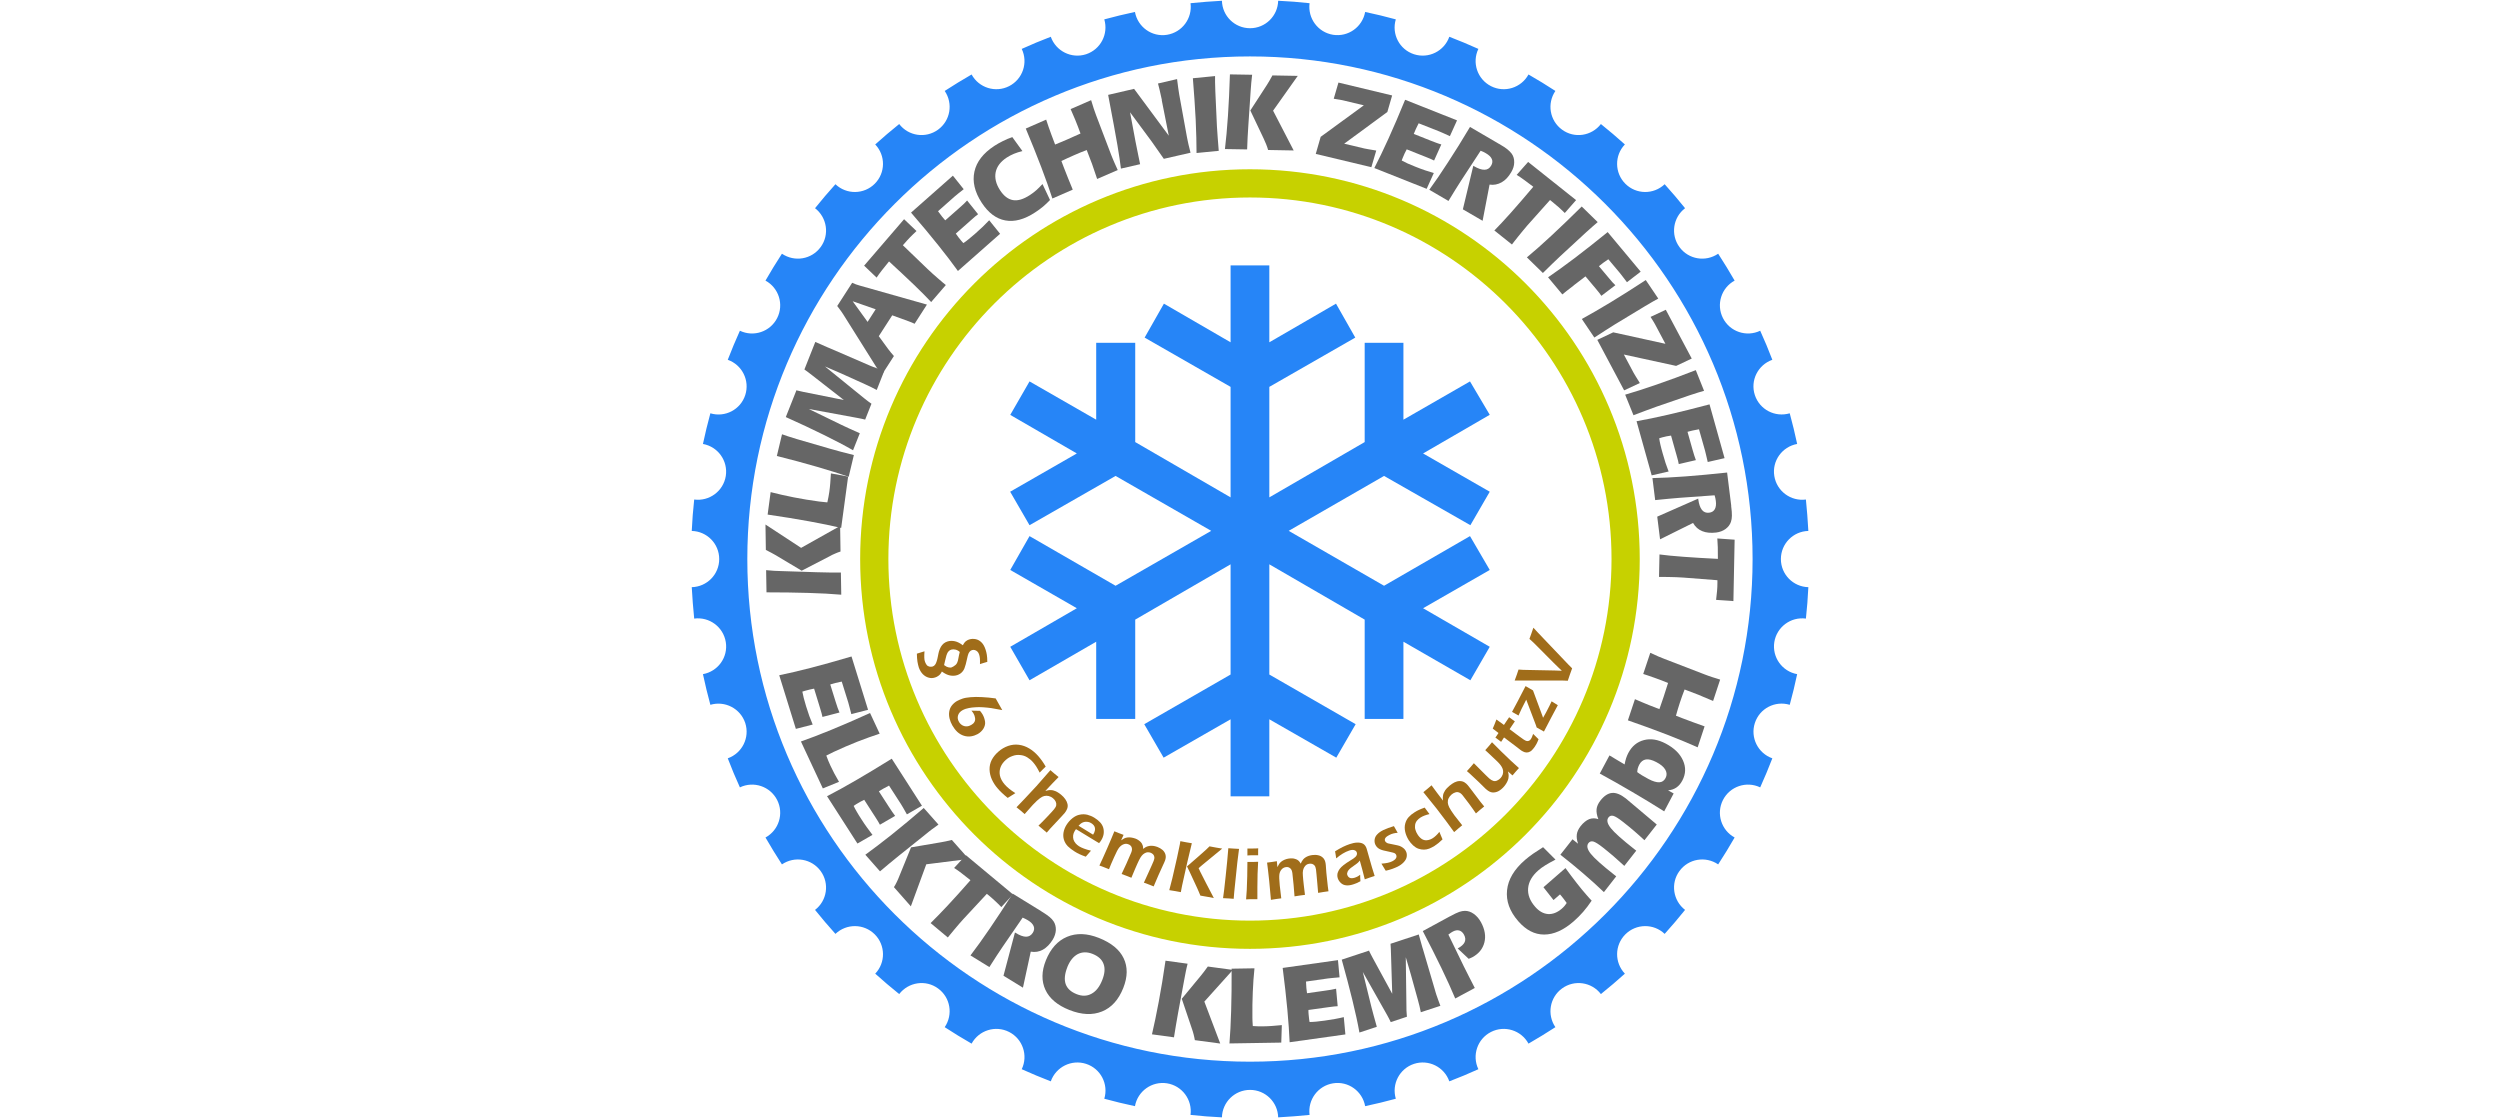 <?xml version="1.0" encoding="UTF-8"?>
<svg id="Ebene_1" xmlns="http://www.w3.org/2000/svg" version="1.1" viewBox="0 0 265.85 118.9">
  <!-- Generator: Adobe Illustrator 29.8.2, SVG Export Plug-In . SVG Version: 2.1.1 Build 3)  -->
  <defs>
    <style>
      .st0 {
        fill: #c7d100;
      }

      .st1 {
        fill: #a06d1a;
      }

      .st2 {
        fill: #666;
      }

      .st3 {
        fill: #2685f7;
      }
    </style>
  </defs>
  <path class="st0" d="M132.92,21c21.2,0,38.45,17.25,38.45,38.45s-17.25,38.45-38.45,38.45-38.45-17.25-38.45-38.45,17.25-38.45,38.45-38.45M132.92,18c-22.89,0-41.45,18.56-41.45,41.45s18.56,41.45,41.45,41.45,41.45-18.56,41.45-41.45-18.56-41.45-41.45-41.45h0Z"/>
  <polygon class="st3" points="156.32 57.01 147.18 62.29 137.04 56.45 147.18 50.61 156.36 55.85 158.42 52.29 151.33 48.22 158.42 44.11 156.32 40.56 149.24 44.63 149.24 36.45 145.12 36.45 145.12 47.01 134.98 52.89 134.98 41.14 144.12 35.9 142.07 32.29 134.98 36.4 134.98 28.22 130.86 28.22 130.86 36.4 123.77 32.29 121.72 35.9 130.86 41.14 130.86 52.89 120.72 47.01 120.72 36.45 116.57 36.45 116.57 44.63 109.48 40.56 107.43 44.12 114.51 48.22 107.42 52.29 109.48 55.85 118.63 50.61 128.8 56.45 118.63 62.29 109.48 57.01 107.43 60.61 114.51 64.68 107.43 68.78 109.48 72.34 116.57 68.24 116.57 76.45 120.72 76.45 120.72 65.89 130.86 60.01 130.86 71.73 121.68 77.01 123.74 80.57 130.86 76.49 130.86 84.68 134.98 84.68 134.98 76.49 142.1 80.57 144.16 77.01 134.98 71.73 134.98 60.01 145.12 65.89 145.12 76.45 149.24 76.45 149.24 68.24 156.36 72.34 158.42 68.78 151.33 64.68 158.42 60.61 156.32 57.01"/>
  <g>
    <path class="st2" d="M81.39,55.77l3.8,2.49,4.15-2.33.04,2.72c-.19.06-.38.13-.58.22-.2.08-.4.18-.61.3l-2.94,1.52-2.76-1.65c-.13-.08-.29-.17-.47-.26-.18-.09-.37-.19-.58-.3l-.04-2.7ZM81.47,60.63c.29.03.58.05.85.07s.54.03.79.03l3.73.12c.47.01.92.02,1.34.03.42,0,.83,0,1.24,0l.04,2.36c-1-.09-2.18-.15-3.52-.19s-2.82-.06-4.43-.06l-.04-2.36Z"/>
    <path class="st2" d="M81.94,52.33c.78.2,1.61.39,2.48.56.87.17,1.76.32,2.67.44.19.03.47.06.85.09.02,0,.03,0,.04,0,.05-.2.09-.4.12-.58.03-.18.06-.36.09-.54.04-.31.08-.62.1-.92.03-.3.05-.65.07-1.04l1.83.34-.74,5.46c-.96-.23-2.08-.46-3.39-.7-1.31-.24-2.78-.48-4.43-.72l.32-2.39Z"/>
    <path class="st2" d="M90.8,48.39l-.55,2.31c-.95-.33-2.07-.68-3.37-1.06s-2.72-.76-4.27-1.15l.55-2.31c.18.07.38.13.61.21.23.07.55.17.96.3l3.58,1.04c.33.09.7.2,1.12.31s.87.23,1.37.35Z"/>
    <path class="st2" d="M84.66,41.5c.11.03.22.05.35.08.13.03.27.06.44.1l4.29.86-3.32-2.59c-.18-.15-.34-.27-.48-.37-.14-.1-.27-.2-.4-.29l1.16-2.93c.38.17.81.36,1.29.57.1.05.18.08.22.09l4.16,1.8s.1.04.21.09c.1.04.18.08.25.1.16.06.33.13.54.2.2.07.42.15.66.23l-.8,2.03c-.18-.1-.38-.2-.58-.3-.21-.1-.42-.2-.64-.3l-2.52-1.14c-.05-.02-.28-.12-.69-.3-.41-.17-.76-.33-1.07-.46l4.14,3.36c.19.15.34.27.46.36.11.09.23.17.34.24l-.67,1.69c-.12-.03-.24-.06-.38-.09-.14-.03-.29-.06-.46-.09l-5.16-.95,3.5,1.7c.21.1.47.22.77.36.3.14.69.31,1.16.52l-.72,1.81c-.85-.49-1.89-1.03-3.1-1.63-1.21-.6-2.56-1.23-4.05-1.9l1.14-2.87Z"/>
    <path class="st2" d="M89.63,33.37c-.05-.08-.12-.18-.21-.31-.09-.13-.22-.3-.39-.52l1.59-2.47c.13.06.26.12.4.17.13.05.27.09.41.13l7.14,2.02-1.31,2.04c-.09-.04-.19-.09-.29-.13-.11-.04-.23-.09-.36-.14l-1.73-.63-1.43,2.22,1,1.37c.09.13.19.25.3.38.1.12.21.24.31.36l-1.32,2.05-4.1-6.53ZM90.67,32.03l1.59,2.2.86-1.34-2.46-.86Z"/>
    <path class="st2" d="M96.13,23.3l1.33,1.27c-.23.22-.46.43-.67.65-.21.22-.42.44-.61.67l-.17.19,2.62,2.52c.18.17.36.33.54.5.18.16.37.33.57.5.22.19.4.34.51.44.12.1.23.19.33.27l-1.56,1.81c-.45-.48-1.05-1.09-1.81-1.82-.76-.73-1.65-1.56-2.67-2.5-.29.35-.55.67-.77.96-.22.29-.41.54-.55.76l-1.33-1.27,4.25-4.94Z"/>
    <path class="st2" d="M101.86,28.81c-.57-.8-1.27-1.71-2.1-2.75-.83-1.04-1.79-2.19-2.88-3.45l4.45-3.93,1.15,1.44c-.23.19-.44.35-.62.49s-.3.24-.36.3l-1.75,1.55c.18.25.32.43.41.55.09.12.18.22.26.31l.1.11,1.44-1.27c.19-.17.35-.32.5-.45.14-.14.27-.26.38-.39l1.17,1.46c-.1.07-.2.15-.31.24-.11.09-.27.23-.48.42l-.38.34-1.2,1.06c.09.14.19.27.28.39s.2.25.3.37c.06.07.11.12.14.16.03.03.06.06.09.09.18-.12.37-.26.56-.42s.43-.35.7-.59c.28-.25.55-.5.8-.73.25-.24.47-.47.68-.69l1.16,1.44-4.49,3.96Z"/>
    <path class="st2" d="M108.71,16.07c-.31.07-.6.17-.88.28s-.54.26-.78.41c-.65.43-1.04.94-1.17,1.55-.12.61.03,1.25.46,1.91.4.62.86.97,1.38,1.06s1.11-.09,1.79-.53c.24-.16.48-.33.7-.53s.43-.41.65-.65l.8,1.7c-.23.24-.48.48-.74.7-.27.22-.55.43-.85.62-1.14.75-2.2,1.03-3.17.85-.97-.18-1.81-.81-2.51-1.89-.75-1.15-1-2.25-.77-3.3.23-1.05.94-1.96,2.11-2.73.29-.19.6-.36.92-.52.32-.16.65-.3,1-.42l1.07,1.48Z"/>
    <path class="st2" d="M114.07,20.17l-2.16.94c-.31-.96-.7-2.07-1.18-3.33-.48-1.26-1.03-2.63-1.65-4.11l2.17-.95c.08.24.16.49.25.75.09.26.19.53.29.81l.41,1.09c.13-.06.34-.15.63-.26.29-.12.5-.21.66-.28.15-.06.38-.17.69-.31.31-.14.55-.25.72-.32l-.27-.73c-.1-.25-.19-.49-.29-.73-.1-.24-.2-.47-.3-.7l-.19-.44,2.18-.95c.11.35.2.65.28.9.08.25.17.47.24.68l1.61,4.23c.06.15.11.29.17.42.05.13.11.26.17.4.03.07.09.2.17.38.08.18.15.32.19.42l-2.19.95c-.18-.54-.32-.92-.39-1.15-.08-.22-.13-.37-.15-.44l-.57-1.49c-.23.09-.46.18-.68.27-.23.09-.45.19-.68.29s-.45.2-.67.3c-.22.1-.44.21-.66.31l.24.64c.16.42.32.83.48,1.22.16.39.32.79.48,1.17Z"/>
    <path class="st2" d="M123.55,10.66v-.04c-.1-.46-.17-.8-.23-1.03-.02-.08-.05-.2-.09-.36-.04-.16-.07-.27-.09-.35l2.03-.47c.04.36.08.67.12.93.04.26.08.5.11.72l.81,4.46c.03.16.06.31.09.45.03.14.06.28.09.42.02.08.05.21.1.4s.08.34.11.45l-2.84.65c-.45-.65-.88-1.26-1.29-1.84-.03-.04-.05-.07-.06-.08l-2.24-3.03.58,3.11c.05.27.15.77.3,1.49.08.4.15.71.19.92l-2.04.47c-.07-.59-.19-1.42-.37-2.48-.18-1.06-.51-2.85-.99-5.36l2.76-.64,3.69,4.98-.75-3.78Z"/>
    <path class="st2" d="M129.6,16.04l-2.36.23c0-1.01-.03-2.18-.09-3.53-.07-1.35-.17-2.82-.3-4.42l2.36-.23c0,.19,0,.41,0,.64,0,.24.02.57.03,1.01l.17,3.72c.02.34.04.73.08,1.16s.07.9.11,1.41Z"/>
    <path class="st2" d="M133.15,7.97c-.04.29-.07.57-.09.84-.03.27-.04.54-.06.79l-.25,3.72c-.03.47-.06.92-.08,1.33s-.04.83-.05,1.24l-2.36-.04c.12-1,.23-2.17.32-3.52.09-1.35.16-2.82.21-4.42l2.36.04ZM138.01,8.06l-2.63,3.71,2.19,4.23-2.72-.05c-.05-.19-.12-.39-.2-.59s-.17-.41-.27-.62l-1.42-2.99,1.75-2.7c.09-.13.18-.28.28-.46s.21-.37.32-.57l2.7.05Z"/>
    <path class="st2" d="M139.92,16.36l.52-1.81,4.59-3.35-2.26-.54c-.06-.01-.14-.03-.26-.05-.11-.02-.34-.06-.68-.11l.5-1.72,5.71,1.37-.51,1.76-4.59,3.37,2.15.51c.07.02.22.05.43.08.21.04.48.09.83.14l-.52,1.77-5.9-1.41Z"/>
    <path class="st2" d="M146.15,17.86c.45-.87.95-1.91,1.5-3.12.55-1.21,1.14-2.59,1.77-4.13l5.52,2.19-.76,1.68c-.27-.12-.51-.23-.72-.33-.21-.09-.35-.15-.42-.18l-2.18-.86c-.14.27-.24.48-.3.61s-.12.26-.16.38l-.06.14,1.78.71c.23.09.44.17.63.24.18.07.36.12.52.17l-.77,1.71c-.11-.06-.23-.11-.36-.17s-.32-.13-.59-.24l-.48-.19-1.48-.59c-.08.14-.16.29-.22.43-.07.14-.13.29-.19.44-.03.09-.06.15-.08.2-.02.04-.03.08-.04.12.19.1.4.21.62.31.23.1.51.22.84.35.35.14.69.27,1.02.38.33.11.64.21.93.29l-.76,1.68-5.56-2.21Z"/>
    <path class="st2" d="M159.41,15.3c.42.24.72.44.9.59s.33.3.45.46c.18.26.27.56.26.92,0,.35-.11.69-.31,1.03-.29.5-.63.87-1.03,1.09s-.82.31-1.28.24l-.74,3.85-2.1-1.22,1.11-4.63.05.03c.46.27.84.4,1.14.39.31,0,.54-.15.71-.44.14-.24.17-.48.07-.7-.09-.22-.31-.43-.64-.62-.08-.05-.17-.1-.26-.14s-.19-.08-.29-.12l-2.06,3.15c-.18.28-.39.61-.62.98-.23.37-.48.77-.74,1.21l-2.04-1.19c.59-.81,1.26-1.78,1.99-2.92.74-1.13,1.52-2.38,2.34-3.76l3.08,1.8Z"/>
    <path class="st2" d="M167.61,21.27l-1.21,1.38c-.23-.22-.45-.44-.68-.64s-.46-.4-.69-.58l-.2-.16-2.42,2.71c-.16.18-.32.37-.47.56-.16.19-.32.38-.48.59-.18.23-.32.41-.42.53-.09.12-.18.23-.26.34l-1.87-1.49c.46-.47,1.05-1.09,1.75-1.88s1.5-1.71,2.39-2.77c-.36-.28-.69-.52-.99-.74s-.55-.39-.78-.52l1.22-1.38,5.1,4.06Z"/>
    <path class="st2" d="M164.07,29.03l-1.7-1.66c.77-.64,1.65-1.42,2.64-2.34.99-.92,2.05-1.94,3.19-3.07l1.7,1.66c-.15.12-.31.26-.49.42-.18.16-.43.38-.75.67l-2.74,2.53c-.25.24-.53.5-.84.8-.31.3-.65.63-1.01.99Z"/>
    <path class="st2" d="M164.62,29.49c.81-.55,1.75-1.23,2.81-2.03,1.06-.8,2.23-1.73,3.53-2.78l3.51,4.21-1.46,1.12c-.18-.23-.34-.44-.48-.63-.14-.19-.24-.31-.29-.37l-1.21-1.44c-.25.17-.44.3-.56.39-.12.09-.23.17-.32.25l-.12.1.94,1.12c.23.27.4.47.5.59.11.12.21.22.31.31l-1.49,1.13c-.07-.1-.15-.21-.23-.32-.09-.11-.22-.27-.4-.49l-.33-.39-.73-.87-1.23.94-.05.05c-.54.41-.93.72-1.18.93l-1.51-1.81Z"/>
    <path class="st2" d="M169.54,35.89l-1.33-1.97c.88-.48,1.9-1.07,3.06-1.77,1.15-.7,2.4-1.49,3.74-2.37l1.33,1.97c-.17.09-.36.19-.56.31s-.5.29-.87.51l-3.19,1.93c-.29.18-.62.39-.98.62-.36.23-.76.49-1.19.77Z"/>
    <path class="st2" d="M169.84,36.15l1.71-.81,5.55,1.22-1.09-2.05c-.03-.05-.07-.13-.13-.23-.06-.1-.18-.29-.36-.58l1.62-.76,2.76,5.19-1.66.78-5.56-1.21,1.04,1.95c.04.07.11.19.22.37.11.18.26.42.44.71l-1.67.78-2.85-5.36Z"/>
    <path class="st2" d="M173.71,44.17l-.89-2.2c.97-.28,2.09-.64,3.36-1.08,1.28-.44,2.66-.95,4.15-1.53l.88,2.2c-.19.05-.39.11-.62.18-.23.07-.54.18-.96.31l-3.52,1.21c-.33.11-.69.25-1.09.4-.4.15-.85.32-1.33.5Z"/>
    <path class="st2" d="M174.04,44.79c.97-.17,2.1-.4,3.39-.7s2.75-.66,4.36-1.09l1.6,5.72-1.79.41c-.07-.29-.12-.55-.18-.77s-.09-.37-.11-.45l-.64-2.26c-.3.05-.52.1-.67.13-.14.03-.28.07-.4.1l-.15.04.52,1.85c.07.24.13.46.19.64.06.19.12.36.18.52l-1.82.42c-.02-.12-.05-.25-.08-.38-.03-.13-.09-.34-.17-.62l-.14-.49-.43-1.54c-.16.02-.32.05-.48.08-.15.03-.31.07-.46.11-.09.03-.16.04-.2.06-.04.01-.08.03-.12.04.03.21.07.44.13.69s.13.54.23.88c.1.36.21.71.31,1.04.11.33.22.63.33.92l-1.8.41-1.61-5.76Z"/>
    <path class="st2" d="M184.09,53.78c.06.48.09.84.08,1.07,0,.24-.04.45-.1.64-.1.3-.29.55-.57.76-.29.21-.62.33-1,.38-.58.07-1.08.02-1.49-.15-.42-.17-.74-.46-.97-.87l-3.51,1.74-.3-2.41,4.36-1.92v.05c.07.53.2.91.39,1.15.19.24.45.34.77.3.28-.03.48-.16.6-.37.12-.21.16-.51.11-.89-.01-.1-.03-.19-.05-.29-.02-.1-.05-.2-.08-.3l-3.75.27c-.33.03-.72.06-1.15.1-.43.04-.9.09-1.42.14l-.29-2.34c1-.02,2.18-.08,3.53-.18,1.35-.1,2.81-.24,4.41-.41l.44,3.54Z"/>
    <path class="st2" d="M184.32,63.92l-1.83-.13c.04-.32.07-.62.1-.93s.04-.6.04-.9v-.26s-3.62-.28-3.62-.28c-.24-.02-.49-.03-.73-.04-.25-.01-.5-.02-.76-.02-.3,0-.52,0-.67-.01-.15,0-.29,0-.43,0l.05-2.39c.65.09,1.5.17,2.56.25,1.05.08,2.27.15,3.65.22,0-.46,0-.87-.01-1.23-.01-.36-.03-.67-.05-.94l1.84.13-.13,6.52Z"/>
  </g>
  <g>
    <path class="st2" d="M82.85,71.81c.96-.2,2.08-.46,3.37-.79,1.28-.33,2.73-.74,4.33-1.21l1.76,5.67-1.78.46c-.07-.29-.14-.54-.2-.77-.06-.22-.1-.37-.12-.45l-.7-2.24c-.3.06-.52.11-.67.15-.14.04-.28.07-.4.11l-.15.05.57,1.83c.07.24.14.45.21.64s.13.35.2.51l-1.81.47c-.03-.12-.06-.25-.09-.38s-.1-.34-.18-.61l-.15-.49-.47-1.53c-.16.03-.32.06-.47.1-.15.04-.31.08-.46.12-.09.03-.16.05-.2.06s-.08.03-.12.04c.04.21.09.44.15.68.06.24.15.53.25.88.11.36.23.7.34,1.03.12.32.24.63.36.91l-1.79.46-1.77-5.71Z"/>
    <path class="st2" d="M93.54,78.02c-.77.25-1.56.54-2.39.86-.82.33-1.65.68-2.48,1.07-.17.08-.43.21-.77.38-.01,0-.02.01-.03.02.07.2.14.38.21.55s.14.34.22.5c.13.28.27.56.41.83s.31.57.51.91l-1.72.7-2.33-4.99c.93-.32,2-.74,3.23-1.24,1.23-.5,2.6-1.1,4.12-1.79l1.02,2.19Z"/>
    <path class="st2" d="M87.94,84.67c.88-.45,1.89-1,3.04-1.67s2.43-1.44,3.85-2.32l3.21,5-1.6.92c-.15-.26-.28-.49-.39-.69s-.2-.33-.24-.4l-1.27-1.97c-.27.14-.47.25-.6.32-.13.07-.25.15-.35.21l-.13.08,1.04,1.61c.14.21.26.4.37.56.11.16.22.31.32.44l-1.62.94c-.06-.11-.12-.22-.19-.34-.07-.12-.18-.3-.34-.54l-.28-.43-.86-1.34c-.15.07-.29.14-.43.22-.14.08-.27.16-.41.24-.08.05-.14.09-.18.12-.04.03-.07.05-.1.07.09.2.2.4.33.62s.28.48.48.78c.2.32.41.62.61.9.2.28.39.54.58.78l-1.6.92-3.23-5.03Z"/>
    <path class="st2" d="M99.79,87.69c-.24.17-.47.34-.69.5-.22.16-.42.33-.62.49l-2.91,2.33c-.37.3-.71.58-1.04.85-.32.27-.64.53-.95.8l-1.56-1.77c.82-.59,1.75-1.3,2.81-2.14,1.05-.84,2.19-1.79,3.4-2.83l1.57,1.77ZM103.01,91.34l-4.51.57-1.64,4.47-1.8-2.04c.11-.17.21-.35.3-.54.09-.19.19-.4.27-.62l1.25-3.07,3.17-.54c.15-.03.33-.06.53-.1.2-.04.41-.09.64-.15l1.79,2.02Z"/>
    <path class="st2" d="M107.72,95.11l-1.24,1.35c-.22-.23-.44-.45-.66-.65-.22-.21-.45-.41-.68-.6l-.2-.16-2.47,2.66c-.16.18-.33.36-.49.55-.16.19-.32.38-.49.58-.19.23-.33.4-.43.52-.1.12-.19.23-.27.33l-1.83-1.53c.47-.46,1.07-1.07,1.79-1.84.72-.77,1.54-1.68,2.45-2.72-.36-.29-.68-.54-.97-.76-.29-.22-.54-.4-.77-.54l1.25-1.36,5.01,4.17Z"/>
    <path class="st2" d="M110.72,96.9c.41.25.71.46.89.61.18.15.33.31.43.47.17.26.25.57.24.92-.02.35-.13.69-.33,1.02-.31.5-.66.85-1.05,1.07-.4.22-.83.29-1.29.21l-.83,3.83-2.07-1.27,1.22-4.6.05.03c.45.28.83.42,1.13.42.3,0,.54-.14.72-.42.15-.24.18-.47.09-.7s-.3-.44-.63-.64c-.08-.05-.17-.1-.26-.14-.09-.04-.18-.09-.28-.13l-2.13,3.1c-.19.28-.4.6-.64.96-.24.36-.5.76-.77,1.2l-2.01-1.24c.61-.8,1.3-1.75,2.06-2.87.76-1.11,1.57-2.35,2.43-3.7l3.04,1.87Z"/>
    <path class="st2" d="M113.71,107.4c-1.26-.5-2.11-1.22-2.54-2.14-.43-.93-.42-1.97.05-3.14.5-1.24,1.25-2.08,2.25-2.5s2.13-.38,3.39.12c1.31.52,2.19,1.24,2.63,2.16s.43,1.97-.04,3.16c-.5,1.26-1.25,2.09-2.26,2.5-1.01.41-2.17.36-3.48-.16ZM113.5,102.85c-.28.71-.34,1.31-.18,1.79.17.48.56.84,1.17,1.08.58.23,1.11.22,1.59-.05.48-.26.86-.75,1.14-1.47.26-.66.31-1.23.13-1.7-.17-.47-.56-.82-1.16-1.06-.58-.23-1.11-.22-1.58.02-.47.25-.84.71-1.11,1.38Z"/>
    <path class="st2" d="M126.29,102.48c-.07.29-.14.56-.19.83-.06.27-.11.53-.15.78l-.68,3.67c-.08.47-.16.9-.23,1.32-.07.41-.13.82-.2,1.23l-2.34-.32c.23-.98.47-2.13.72-3.46.25-1.33.49-2.78.72-4.37l2.34.32ZM131.11,103.13l-3.04,3.38,1.69,4.46-2.7-.36c-.03-.2-.08-.4-.13-.61-.05-.21-.12-.42-.2-.65l-1.06-3.14,2.05-2.48c.1-.12.21-.26.33-.42.12-.16.25-.34.39-.53l2.67.36Z"/>
    <path class="st2" d="M133.4,102.98c-.08.8-.15,1.65-.18,2.53-.04.89-.05,1.79-.04,2.71,0,.19.01.48.04.85,0,.02,0,.03,0,.04.21.02.4.03.59.03.19,0,.37,0,.54,0,.31,0,.62-.02.92-.04.3-.02.65-.05,1.04-.09l-.06,1.86-5.51.09c.08-.98.14-2.13.18-3.46.04-1.33.06-2.82.05-4.49l2.41-.04Z"/>
    <path class="st2" d="M137.14,110.84c-.04-.98-.12-2.13-.24-3.45-.12-1.32-.29-2.81-.5-4.46l5.88-.83.17,1.83c-.3.03-.56.05-.79.07-.23.02-.38.04-.46.05l-2.32.33c.01.31.03.53.04.68.01.15.03.28.05.41l.02.15,1.9-.27c.25-.04.47-.07.66-.1.19-.04.37-.07.53-.11l.17,1.86c-.12,0-.25.02-.39.03-.14.02-.35.04-.63.08l-.51.07-1.58.22c0,.17,0,.33.02.48.01.16.03.31.05.47.01.09.02.16.03.21,0,.05.02.09.03.12.22,0,.45-.02.7-.04.25-.02.55-.06.91-.11.37-.05.73-.11,1.07-.17.34-.06.66-.13.95-.2l.17,1.84-5.92.83Z"/>
    <path class="st2" d="M145.59,101.12c.05.1.1.21.16.32s.13.25.21.4l2.09,3.84-.13-4.21c0-.23-.01-.44-.02-.61s-.02-.34-.03-.5l3-.99c.11.4.24.85.38,1.36.03.11.06.18.07.22l1.28,4.35s.03.11.06.21c.03.1.06.19.08.26.05.16.12.34.19.54.07.2.15.42.24.65l-2.08.68c-.04-.2-.09-.42-.14-.65-.05-.23-.11-.45-.18-.69l-.74-2.67c-.01-.06-.09-.3-.21-.72-.13-.42-.24-.79-.33-1.12l.07,5.33c0,.25,0,.44.02.58,0,.14.02.28.03.42l-1.72.57c-.05-.11-.11-.22-.17-.35s-.14-.27-.22-.41l-2.58-4.57.93,3.78c.06.23.13.5.22.83.09.32.2.73.34,1.22l-1.85.61c-.17-.97-.42-2.11-.74-3.42-.32-1.31-.7-2.76-1.14-4.33l2.93-.97Z"/>
    <path class="st2" d="M154.2,97.44c.44-.24.77-.4.98-.47.21-.07.41-.11.6-.11.32,0,.63.1.94.32.31.22.57.52.78.91.4.75.52,1.46.35,2.13-.17.67-.59,1.19-1.26,1.56-.05.03-.11.05-.17.08-.07.03-.15.06-.24.1l-1.17-1.1c.38-.21.63-.43.74-.67s.09-.51-.07-.8c-.13-.24-.3-.38-.5-.44-.21-.06-.43-.02-.68.11-.1.05-.25.15-.45.3l-.03.02,1.64,3.38c.18.37.37.74.57,1.13.19.38.39.77.6,1.17l-2.08,1.12c-.39-.93-.87-2-1.46-3.22s-1.25-2.53-1.99-3.95l2.89-1.57Z"/>
    <path class="st2" d="M169.24,95.8c-.28.42-.58.81-.89,1.17-.32.36-.65.7-1.01,1.01-1.08.94-2.12,1.4-3.14,1.4s-1.93-.48-2.75-1.42c-.92-1.06-1.31-2.15-1.19-3.3s.76-2.22,1.92-3.22c.24-.21.52-.42.84-.65.32-.22.67-.45,1.07-.7l1.32,1.32c-.44.23-.8.43-1.09.61-.29.18-.54.36-.74.54-.66.58-1.02,1.21-1.08,1.89-.06.68.19,1.34.75,1.98.42.48.87.73,1.37.77.5.03.98-.16,1.46-.57.1-.09.2-.18.28-.28s.17-.21.24-.33c-.1-.15-.2-.28-.3-.41-.1-.12-.19-.24-.28-.35l-.13-.15-.69.6-1.07-1.36,2.34-2.04c.42.58.83,1.12,1.21,1.61.38.49.73.91,1.03,1.25.12.14.22.25.3.34.08.09.16.18.25.27Z"/>
    <path class="st2" d="M170.56,94.87c-.69-.66-1.42-1.32-2.19-1.98s-1.58-1.33-2.44-2l1.29-1.64.59.47c-.13-.38-.17-.71-.13-1,.04-.29.18-.58.41-.88.29-.36.59-.6.9-.73.32-.12.65-.12.98,0-.16-.4-.22-.75-.19-1.06.03-.3.17-.61.41-.92.39-.5.81-.77,1.23-.81.43-.04.92.16,1.46.58.2.16.66.55,1.39,1.17.72.62,1.36,1.16,1.91,1.61l-1.31,1.67c-.34-.32-.7-.64-1.08-.97s-.78-.65-1.2-.98c-.47-.37-.81-.58-1.02-.64-.22-.06-.39,0-.52.16-.22.28-.14.66.24,1.14.38.48,1.21,1.22,2.48,2.22l.23.18-1.27,1.62c-.39-.36-.77-.7-1.15-1.03-.38-.32-.75-.63-1.12-.92-.47-.37-.81-.58-1.02-.64s-.39,0-.52.16c-.22.28-.14.66.24,1.14.38.48,1.21,1.22,2.48,2.22l.23.18-1.31,1.68Z"/>
    <path class="st2" d="M177.97,84.39l-1,1.89c-1.15-.73-2.3-1.42-3.44-2.09s-2.27-1.31-3.41-1.93l1.03-1.93c.23.14.48.29.75.45.27.16.55.33.86.51.04-.24.1-.46.16-.66.07-.2.14-.38.23-.55.39-.74.94-1.19,1.67-1.38s1.49-.06,2.31.37c.91.48,1.52,1.08,1.84,1.8s.3,1.43-.07,2.13c-.17.33-.39.58-.64.75-.25.17-.55.27-.88.29l.6.34ZM174.11,82.11c.13.1.3.22.5.34.2.12.43.25.69.39.47.25.85.36,1.15.35.3-.02.52-.17.67-.46.15-.29.14-.58-.03-.88-.17-.3-.49-.57-.96-.81-.44-.23-.81-.33-1.11-.28s-.54.24-.71.57c-.06.12-.11.25-.15.38-.03.13-.05.26-.06.4Z"/>
    <path class="st2" d="M181.27,77.23l-.74,2.24c-.92-.41-2-.86-3.26-1.35-1.26-.49-2.64-.99-4.16-1.52l.75-2.25c.23.1.47.21.72.31s.52.22.8.33l1.08.42c.05-.14.12-.35.22-.64.1-.29.18-.52.23-.67.05-.15.13-.39.23-.72.1-.33.18-.58.24-.75l-.72-.29c-.25-.09-.5-.18-.74-.27-.24-.09-.48-.17-.72-.25l-.46-.15.75-2.25c.33.16.62.29.86.39s.46.19.67.27l4.23,1.63c.15.06.29.11.43.16.13.05.27.1.41.14.07.02.21.07.39.12.19.06.34.11.44.14l-.75,2.27c-.53-.22-.9-.38-1.12-.47-.22-.09-.36-.15-.42-.18l-1.49-.57c-.09.23-.17.46-.26.69s-.16.46-.24.7c-.08.23-.15.47-.22.7-.07.23-.14.46-.2.7l.64.25c.42.16.83.32,1.23.46.4.15.8.29,1.19.43Z"/>
  </g>
  <g>
    <path class="st1" d="M104.96,70.39c-.08.02-.21.06-.37.11-.17.05-.29.09-.38.12.01-.27,0-.48-.01-.63s-.05-.29-.08-.39c-.04-.13-.1-.23-.18-.31-.08-.08-.17-.13-.27-.16-.1-.03-.2-.03-.3,0-.1.03-.18.08-.24.15-.06.07-.11.15-.15.24-.04.09-.1.31-.17.65-.03.15-.07.3-.11.46-.04.16-.09.31-.14.44s-.12.25-.21.35c-.08.1-.17.17-.26.23s-.19.1-.29.14c-.24.08-.5.09-.77.04s-.56-.19-.87-.42c-.06.12-.12.21-.17.27-.05.07-.12.13-.22.2s-.2.12-.32.16c-.24.08-.47.09-.7.02-.23-.06-.44-.19-.62-.37-.18-.19-.32-.42-.42-.7-.06-.19-.11-.4-.15-.64-.03-.23-.06-.51-.06-.84.24-.07.51-.15.81-.25-.02.27-.03.5-.02.67,0,.18.03.33.08.46s.11.24.18.33.17.14.29.17c.11.02.22.02.33-.01.06-.02.11-.05.16-.08.04-.03.09-.09.14-.16s.09-.19.14-.33.08-.29.11-.44c.06-.33.11-.53.13-.6.05-.17.12-.33.2-.48.09-.15.19-.27.3-.36.11-.09.24-.16.39-.21.25-.08.52-.09.8-.03s.56.21.85.43c.07-.13.13-.23.18-.29.05-.07.12-.13.21-.19.08-.06.18-.11.29-.14.22-.07.45-.08.69-.03.24.05.44.17.62.35s.32.43.43.77c.06.18.1.36.13.54.03.19.05.44.05.76ZM100.42,70.74c.09.07.17.12.23.15.06.03.12.05.19.07.07.02.13.03.19.03.06,0,.11,0,.16-.02.05-.02.12-.05.2-.1.08-.05.15-.1.21-.15s.1-.1.13-.15c.03-.05.07-.11.09-.19.03-.07.06-.17.08-.3l.08-.41c.02-.11.05-.23.08-.34-.14-.13-.29-.21-.45-.25-.16-.04-.31-.04-.45,0-.08.03-.15.06-.21.11-.06.05-.12.11-.17.19-.05.08-.09.19-.14.33-.04.14-.09.33-.14.55-.05.22-.08.38-.11.48Z"/>
    <path class="st1" d="M104.22,75.6c.12.14.21.27.28.39.13.24.21.48.25.74s-.03.51-.17.75c-.15.24-.35.43-.61.58-.22.12-.45.2-.7.24s-.51.02-.77-.06c-.26-.08-.49-.22-.7-.41-.21-.2-.38-.43-.53-.69-.13-.23-.23-.47-.29-.72-.06-.25-.08-.49-.04-.74.04-.25.13-.47.28-.66.15-.19.33-.35.54-.47.16-.09.35-.17.57-.25s.51-.13.87-.16c.36-.03.77-.04,1.23-.01.46.02.95.07,1.45.14l.7,1.24c-.57-.11-.96-.18-1.17-.21-.29-.04-.58-.07-.88-.09-.29-.02-.56-.02-.81,0-.24.01-.47.04-.68.08-.12.02-.24.05-.36.09s-.22.09-.32.14c-.25.14-.41.32-.48.55-.07.23-.04.46.09.68.09.17.22.29.37.38.15.08.31.12.47.11.17-.01.32-.06.47-.15.15-.08.26-.18.33-.3.08-.12.1-.26.08-.43-.02-.17-.08-.33-.16-.48-.05-.09-.13-.2-.23-.31.49.02.79.02.92.02Z"/>
    <path class="st1" d="M107.96,84.35c-.27.16-.53.33-.8.5-.24-.19-.44-.37-.62-.54-.18-.17-.33-.32-.44-.46-.26-.29-.46-.61-.62-.95-.15-.34-.24-.69-.25-1.06-.01-.37.07-.71.23-1.03.17-.32.4-.61.7-.87.32-.29.68-.49,1.05-.62.38-.13.76-.17,1.14-.12.38.05.75.18,1.1.39.35.21.67.48.95.8.28.32.55.69.8,1.13-.17.16-.29.27-.35.34l-.29.3c-.14-.27-.26-.49-.37-.66s-.22-.31-.34-.45c-.18-.21-.39-.38-.62-.52-.23-.14-.48-.22-.75-.24-.27-.03-.54,0-.8.1-.27.09-.51.23-.72.42-.25.22-.44.47-.55.75s-.14.58-.08.9c.07.33.24.65.52.97.26.3.63.6,1.11.9Z"/>
    <path class="st1" d="M108.1,85.84l.88-.92,1.24-1.33,1.48-1.69c.17.15.32.27.43.37.15.13.3.25.44.36l-.65.67c-.16.17-.41.44-.76.81.14-.04.26-.07.34-.08s.17-.02.25-.01c.09,0,.17.01.25.03s.17.05.26.09c.09.04.19.09.29.16.1.06.2.14.3.22.17.14.31.29.43.46.12.17.2.34.24.52.04.18.02.35-.04.51-.06.16-.15.3-.25.43-.07.09-.19.22-.35.39l-1.17,1.25c-.12.13-.25.29-.4.46-.16-.14-.3-.26-.42-.36-.13-.11-.29-.24-.46-.38.22-.21.52-.51.89-.9.37-.39.62-.66.77-.84.13-.16.21-.3.23-.43s0-.26-.06-.39-.15-.24-.27-.34c-.15-.13-.31-.21-.47-.25-.16-.04-.31-.04-.48,0-.13.03-.29.11-.46.24-.18.13-.43.36-.75.7-.15.16-.44.49-.87.98-.16-.14-.29-.25-.4-.35-.11-.09-.26-.21-.46-.37Z"/>
    <path class="st1" d="M116.01,90.47c-.11.11-.29.32-.55.63-.27-.1-.49-.18-.67-.27s-.35-.17-.51-.28c-.29-.18-.53-.37-.73-.56-.19-.2-.33-.43-.41-.69s-.09-.53-.04-.8.16-.54.31-.78c.17-.27.38-.51.63-.71s.51-.33.79-.38c.27-.06.54-.05.8.01.26.07.51.17.75.32.23.14.43.3.6.48.17.18.28.38.34.59s.07.43.04.66c-.04.23-.12.45-.26.67-.06.1-.14.21-.23.3l-2.45-1.49c-.05.08-.1.14-.13.19-.09.15-.15.3-.17.46-.02.16-.01.31.03.45s.12.28.23.41c.11.12.23.23.36.31.15.09.33.18.53.25.2.08.45.15.74.22ZM114.68,87.8l1.56.96c.06-.11.11-.19.13-.24.02-.05.04-.12.06-.2s.02-.16.01-.23c0-.07-.03-.14-.06-.21-.03-.07-.08-.13-.14-.19-.06-.06-.13-.12-.21-.16-.09-.06-.19-.1-.3-.12-.11-.02-.21-.03-.32-.02-.11.01-.2.04-.29.08-.09.04-.16.09-.22.14-.06.05-.13.12-.22.21Z"/>
    <path class="st1" d="M116.91,92.04c.19-.4.47-1,.82-1.81s.61-1.42.77-1.83c.21.08.37.15.5.2.15.06.31.12.48.18l-.26.58c.12-.08.23-.15.32-.2s.2-.08.33-.1c.13-.02.26-.02.41,0,.15.02.3.06.45.11.11.04.21.09.3.15s.18.13.25.2c.07.07.12.14.16.21.04.07.07.15.09.22.02.08.03.18.03.32.09-.06.16-.12.23-.16.07-.04.15-.08.25-.11.1-.03.2-.05.31-.06.11,0,.22,0,.35.02.12.02.25.06.37.1.21.08.4.19.56.33s.26.31.31.5c.05.19.03.4-.05.62-.04.12-.12.28-.22.5-.1.22-.27.58-.49,1.08-.22.5-.39.89-.5,1.17-.18-.07-.33-.14-.47-.19-.16-.06-.35-.13-.57-.21.14-.3.29-.62.44-.96l.37-.82c.09-.21.17-.38.23-.53.07-.17.09-.32.07-.43-.02-.11-.06-.2-.13-.27s-.16-.13-.26-.17c-.11-.04-.22-.06-.32-.05-.1,0-.21.04-.33.11-.11.06-.21.15-.3.26-.09.11-.19.27-.29.48-.11.21-.23.5-.39.86l-.42,1c-.2-.08-.37-.15-.5-.2s-.31-.12-.54-.2c.09-.18.26-.55.52-1.12.25-.57.42-.95.5-1.15.04-.11.07-.2.08-.28s0-.16-.02-.25-.07-.16-.13-.22c-.06-.06-.13-.11-.23-.14-.17-.07-.34-.07-.51,0-.17.06-.32.18-.46.34-.13.16-.32.51-.55,1.04-.24.53-.42.95-.54,1.27-.22-.09-.39-.16-.5-.2-.13-.05-.31-.12-.54-.2Z"/>
    <path class="st1" d="M124.34,94.66c.13-.49.24-.92.33-1.28.12-.51.29-1.24.5-2.19.14-.65.24-1.11.29-1.38l.06-.36c.32.06.53.1.63.12.07.01.26.04.59.1l-.49,2.05-.55,2.47-.13.68-.59-.11c-.07-.01-.28-.05-.63-.1ZM126.23,92.13l1.06-.92.98-.87c.07-.06.19-.18.35-.34l.69.13s.25.04.66.11l-2.14,1.76-.37.32.18.39c.03.06.22.43.58,1.14l.86,1.65-.68-.13c-.12-.02-.37-.06-.75-.13l-.18-.43c-.03-.08-.09-.22-.18-.41l-.78-1.68-.29-.6Z"/>
    <path class="st1" d="M130.06,95.51c.07-.44.16-1.22.28-2.36.12-1.14.22-2.12.28-2.95.27.02.46.04.58.04.15,0,.34.02.56.03l-.18,1.42-.33,3.17-.06.72c-.21-.02-.39-.03-.54-.04-.05,0-.25-.01-.6-.03Z"/>
    <path class="st1" d="M132.51,95.63c.03-.39.06-.72.07-.98.02-.42.04-.9.05-1.44.01-.54.02-1.06.02-1.55.25,0,.44,0,.57,0,.12,0,.3,0,.57-.02-.03.45-.05.89-.06,1.3-.01.41-.02.88-.02,1.42,0,.53,0,.95,0,1.26-.24,0-.43,0-.57,0-.13,0-.34,0-.61.02ZM132.65,90.97c0-.27,0-.47,0-.62v-.12c.23,0,.43,0,.58,0,.2,0,.39,0,.57-.02,0,.06-.01.14-.01.22v.52c-.21,0-.39,0-.56,0-.17,0-.36,0-.58.02Z"/>
    <path class="st1" d="M135.15,95.69c-.03-.44-.09-1.1-.18-1.98-.09-.88-.17-1.53-.23-1.98.22-.03.4-.05.53-.07.16-.02.33-.05.51-.08l.06.63c.06-.13.12-.24.18-.33.06-.09.13-.17.23-.25.1-.08.22-.15.36-.21s.29-.1.44-.12c.12-.02.23-.02.34-.02s.21.02.31.05.18.06.25.1c.07.04.13.09.19.15.05.06.11.14.18.26.04-.1.08-.18.12-.25.04-.07.09-.14.16-.22s.15-.14.24-.2c.09-.06.2-.11.31-.15.12-.04.24-.07.38-.09.22-.03.44-.03.65.02.21.04.38.14.52.28s.22.33.26.56c.02.12.04.31.05.55s.05.64.11,1.18c.06.55.1.97.15,1.26-.19.02-.36.04-.5.07-.17.03-.37.06-.6.1-.03-.34-.06-.69-.09-1.05l-.08-.89c-.02-.23-.04-.42-.06-.57-.03-.18-.08-.32-.15-.4s-.16-.14-.25-.17c-.09-.03-.2-.03-.31-.02-.12.02-.22.05-.3.11s-.17.14-.23.25c-.07.11-.11.23-.14.37s-.03.33-.01.56.04.55.09.94l.13,1.08c-.21.03-.39.05-.54.07-.14.02-.33.05-.57.09-.01-.2-.05-.61-.1-1.23-.06-.62-.1-1.03-.13-1.25-.02-.11-.04-.21-.07-.28-.03-.08-.08-.15-.14-.21-.07-.06-.14-.1-.22-.13-.08-.02-.17-.03-.27-.01-.18.03-.33.11-.45.25s-.2.31-.23.52c-.03.21-.02.6.04,1.18.06.58.11,1.03.16,1.37-.24.03-.42.05-.54.07-.14.02-.32.05-.56.09Z"/>
    <path class="st1" d="M142.09,91.27c-.03-.19-.05-.32-.06-.4-.02-.07-.04-.19-.06-.34.31-.19.58-.35.83-.47.25-.12.49-.22.73-.3.27-.09.53-.15.78-.16s.46.03.63.12c.17.09.31.27.39.53.05.14.15.5.31,1.09.16.59.34,1.19.54,1.81-.19.06-.36.12-.52.17-.15.05-.33.11-.53.19-.07-.31-.16-.66-.27-1.06l-.26-.94c-.07.09-.13.16-.17.2s-.09.08-.14.12-.15.11-.29.21-.25.18-.33.24c-.08.06-.16.13-.22.2-.06.07-.11.13-.14.2-.03.07-.05.13-.06.2,0,.06,0,.13.03.19.04.1.1.18.18.24s.18.08.28.08c.1,0,.21-.02.34-.06.08-.03.16-.06.24-.1.08-.04.19-.11.32-.21,0,.16,0,.39.03.69-.17.09-.3.16-.4.2-.1.04-.2.08-.29.11-.31.11-.58.15-.81.13-.23-.02-.42-.1-.58-.25-.16-.15-.27-.32-.33-.5-.04-.11-.05-.22-.05-.33,0-.12.02-.23.07-.34.04-.11.11-.23.19-.34.09-.12.22-.25.41-.4.19-.15.45-.32.77-.52.09-.05.18-.11.27-.17.09-.06.16-.12.21-.17.05-.05.09-.1.12-.16.03-.06.05-.11.05-.17,0-.05,0-.11-.02-.15-.03-.1-.09-.17-.18-.21-.09-.05-.18-.06-.29-.06-.11,0-.22.03-.34.07-.45.15-.91.43-1.38.83Z"/>
    <path class="st1" d="M147.35,92.58l-.45-.74c.28-.02.5-.05.68-.09s.33-.09.47-.16.24-.14.31-.21.12-.16.14-.24c.01-.08,0-.16-.03-.23-.01-.03-.03-.06-.05-.08s-.04-.04-.07-.07c-.03-.02-.06-.04-.09-.05-.03-.01-.07-.03-.12-.04-.05-.01-.12-.03-.21-.05l-.26-.06c-.25-.05-.45-.1-.58-.13-.14-.04-.26-.08-.36-.13s-.2-.12-.28-.2c-.08-.08-.14-.17-.19-.27-.08-.17-.11-.36-.08-.56.03-.21.12-.39.29-.56.16-.17.38-.32.65-.45.31-.15.68-.28,1.11-.41l.4.71c-.33.02-.61.09-.86.22-.14.07-.25.14-.34.21-.09.08-.14.15-.16.23-.02.08-.01.15.02.22.02.04.05.08.08.11.03.03.08.06.13.09s.12.05.18.06c.06.02.19.04.39.08.2.04.37.08.53.11s.29.08.4.14c.11.06.21.13.3.21.09.08.16.18.21.29.09.18.11.36.08.57s-.14.4-.32.59c-.18.19-.4.35-.67.48-.14.07-.32.14-.53.22s-.45.14-.7.2Z"/>
    <path class="st1" d="M153.06,88.45c.05.1.09.21.14.34.05.13.12.29.2.47-.27.27-.56.5-.86.7-.18.11-.36.2-.55.28-.19.07-.38.11-.57.11-.2,0-.39-.03-.59-.1-.2-.07-.38-.19-.56-.35-.18-.16-.33-.35-.47-.56-.17-.28-.3-.57-.37-.88-.07-.31-.07-.6,0-.87.07-.27.19-.5.36-.69.17-.19.39-.37.65-.53.14-.09.3-.18.46-.25s.36-.16.6-.24l.51.69c-.4.09-.72.22-.96.37-.15.09-.27.21-.38.34-.1.13-.17.29-.19.46s-.02.34.04.51c.05.17.12.33.22.48.13.21.28.37.44.48.16.11.35.16.56.14.21-.02.42-.09.62-.22.1-.06.21-.15.34-.27.12-.11.25-.25.37-.41Z"/>
    <path class="st1" d="M154.62,88.47l-.75-1.03-1.1-1.45-1.41-1.75c.18-.14.33-.27.44-.36.15-.13.29-.25.43-.37l.55.75c.14.19.36.48.67.88-.02-.15-.02-.27-.02-.35,0-.08.01-.17.03-.25.02-.09.04-.17.08-.24.03-.07.08-.15.13-.24.06-.08.12-.17.21-.26s.17-.17.27-.25c.17-.14.34-.26.52-.35.18-.09.37-.14.55-.14.19,0,.35.04.49.12.14.09.27.19.38.33.07.09.18.22.32.41l1.03,1.36c.11.14.24.3.39.48-.16.13-.31.25-.43.35-.13.11-.28.24-.45.39-.17-.26-.42-.6-.73-1.03-.32-.43-.55-.73-.69-.9-.13-.16-.26-.26-.39-.3-.12-.05-.25-.05-.39,0-.13.04-.26.11-.38.21-.15.13-.26.27-.33.42-.07.15-.09.3-.08.47.01.14.06.3.16.5.1.2.29.49.56.86.13.18.4.52.81,1.03-.16.13-.3.24-.41.34-.11.09-.26.22-.45.39Z"/>
    <path class="st1" d="M161.53,81.67c-.15.17-.27.3-.35.39-.1.12-.21.25-.34.4l-.49-.43c.04.13.06.23.07.32.01.08.02.18,0,.29,0,.11-.03.21-.07.32s-.09.21-.16.33-.15.23-.25.35c-.19.22-.39.38-.59.49-.21.11-.41.15-.63.14s-.44-.13-.68-.34l-.06-.05-.72-.71-.97-.91c-.08-.07-.18-.16-.3-.26.17-.18.29-.33.39-.43.1-.11.21-.25.35-.41l1.26,1.26c.1.1.18.18.25.24.07.06.12.11.15.14.14.12.28.2.41.24s.27.03.41-.04c.14-.06.26-.15.37-.27.1-.11.17-.24.22-.38.04-.13.05-.25.04-.38-.01-.13-.06-.27-.14-.41-.06-.11-.16-.24-.29-.39-.1-.11-.27-.28-.53-.52-.3-.29-.62-.58-.94-.88.17-.19.3-.34.39-.44.1-.12.21-.25.33-.4.26.27.59.6.99.99s.73.71,1,.96c.27.25.56.52.88.8Z"/>
    <path class="st1" d="M163.03,78.04c.1.11.29.29.58.57-.08.21-.15.37-.21.48-.06.11-.12.21-.18.3-.11.16-.22.29-.33.4s-.24.17-.37.21c-.13.03-.26.03-.38-.01s-.24-.1-.35-.17c-.03-.02-.07-.05-.11-.08s-.19-.15-.44-.34l-1.3-.98-.31.47c-.12-.1-.32-.25-.61-.45l.33-.49c-.12-.1-.32-.25-.61-.47l.18-.43c.04-.09.11-.27.21-.54.28.21.55.4.8.58l.55-.82c.28.21.49.36.61.44l-.56.83c.85.64,1.34,1,1.48,1.09.13.09.25.15.34.17.09.02.18,0,.25-.03s.14-.1.19-.17c.04-.05.07-.11.1-.18.03-.07.08-.19.14-.36Z"/>
    <path class="st1" d="M164.16,77.78c-.22-.13-.47-.27-.75-.42-.04-.14-.07-.23-.09-.27l-1.02-2.69-.09.18c-.16.31-.3.58-.41.81-.11.24-.22.47-.32.7-.21-.13-.44-.26-.69-.39.22-.4.42-.77.6-1.12.33-.63.61-1.17.84-1.62.09.06.35.21.79.46l1.01,2.73.06.18c.13-.23.24-.42.32-.57.18-.34.3-.57.36-.7.06-.13.14-.29.23-.48.16.11.38.24.66.41-.22.4-.46.86-.73,1.37-.29.55-.54,1.03-.75,1.44Z"/>
    <path class="st1" d="M166.72,72.39l-.51-.02c-.07,0-.33,0-.79,0h-2.29s-2.06,0-2.06,0c.09-.25.17-.46.23-.63.04-.1.1-.28.18-.54l.45.03c.09,0,.22,0,.38.01l3.02.06c.19,0,.45.02.76.03l-.38-.36c-.09-.09-.27-.27-.54-.53l-2.01-2.02c-.06-.06-.12-.12-.19-.18s-.18-.16-.33-.3c.1-.27.17-.47.22-.61.03-.08.1-.28.2-.58l.48.52,3.26,3.42.38.38c-.12.32-.2.53-.23.64-.03.1-.11.32-.23.68Z"/>
  </g>
  <path class="st3" d="M188.68,68.28c.26-1.61,1.75-2.71,3.36-2.5.12-1.11.21-2.22.26-3.34-1.62-.04-2.92-1.36-2.92-2.99s1.3-2.95,2.92-2.99c-.06-1.12-.15-2.24-.26-3.34-1.61.21-3.1-.89-3.36-2.5-.26-1.61.83-3.12,2.43-3.41-.23-1.1-.5-2.18-.79-3.26-1.56.46-3.2-.39-3.71-1.94s.33-3.21,1.86-3.75c-.4-1.05-.83-2.08-1.29-3.09-1.46.7-3.22.11-3.96-1.34-.74-1.45-.18-3.22,1.24-3.99-.56-.97-1.14-1.92-1.75-2.86-1.34.91-3.16.61-4.12-.71-.96-1.32-.68-3.15.6-4.13-.7-.87-1.42-1.72-2.17-2.55-1.18,1.12-3.03,1.1-4.18-.05s-1.17-3.01-.05-4.18c-.83-.75-1.68-1.47-2.55-2.17-.99,1.28-2.82,1.56-4.13.6-1.32-.96-1.62-2.78-.71-4.12-.93-.61-1.89-1.19-2.86-1.75-.77,1.42-2.54,1.98-3.99,1.24-1.45-.74-2.04-2.5-1.34-3.96-1.02-.46-2.05-.89-3.09-1.29-.54,1.53-2.2,2.36-3.75,1.86-1.55-.5-2.41-2.15-1.94-3.71-1.07-.29-2.16-.56-3.26-.79-.29,1.6-1.8,2.68-3.41,2.43-1.61-.26-2.71-1.75-2.5-3.36-1.11-.12-2.22-.21-3.34-.26-.04,1.62-1.36,2.92-2.99,2.92s-2.95-1.3-2.99-2.92c-1.12.06-2.24.15-3.34.26.21,1.61-.89,3.1-2.5,3.36-1.61.26-3.12-.83-3.41-2.43-1.1.23-2.18.5-3.26.79.46,1.56-.39,3.2-1.94,3.71-1.55.5-3.21-.33-3.75-1.86-1.05.4-2.08.83-3.09,1.29.7,1.46.11,3.22-1.34,3.96-1.45.74-3.22.18-3.99-1.24-.97.56-1.92,1.14-2.86,1.75.91,1.34.61,3.16-.71,4.12-1.32.96-3.15.68-4.13-.6-.87.7-1.72,1.42-2.55,2.17,1.12,1.18,1.1,3.03-.05,4.18s-3.01,1.17-4.18.05c-.75.83-1.47,1.68-2.17,2.55,1.28.99,1.56,2.82.6,4.13-.96,1.32-2.78,1.62-4.12.71-.61.93-1.19,1.89-1.75,2.86,1.42.77,1.98,2.54,1.24,3.99-.74,1.45-2.5,2.04-3.96,1.34-.46,1.02-.89,2.05-1.29,3.09,1.53.54,2.36,2.2,1.86,3.75s-2.15,2.41-3.71,1.94c-.29,1.07-.56,2.16-.79,3.26,1.6.29,2.68,1.8,2.43,3.41-.26,1.61-1.75,2.71-3.36,2.5-.12,1.11-.21,2.22-.26,3.34,1.62.04,2.92,1.36,2.92,2.99s-1.3,2.95-2.92,2.99c.06,1.12.15,2.24.26,3.34,1.61-.21,3.1.89,3.36,2.5.26,1.61-.83,3.12-2.43,3.41.23,1.1.5,2.18.79,3.26,1.55-.46,3.2.39,3.71,1.94.5,1.55-.33,3.21-1.86,3.75.4,1.05.83,2.08,1.29,3.09,1.46-.7,3.22-.11,3.96,1.34.74,1.45.18,3.22-1.24,3.99.56.97,1.14,1.92,1.75,2.86,1.34-.91,3.16-.61,4.12.71.96,1.32.68,3.15-.6,4.13.7.87,1.42,1.72,2.17,2.55,1.18-1.12,3.03-1.1,4.18.05s1.17,3.01.05,4.18c.83.75,1.68,1.47,2.55,2.17.99-1.28,2.82-1.56,4.13-.6,1.32.96,1.62,2.78.71,4.12.93.61,1.89,1.19,2.86,1.75.77-1.42,2.54-1.98,3.99-1.24,1.45.74,2.04,2.5,1.34,3.96,1.02.46,2.05.89,3.09,1.29.54-1.53,2.2-2.36,3.75-1.86,1.55.5,2.41,2.15,1.94,3.71,1.07.29,2.16.56,3.26.79.29-1.6,1.8-2.68,3.41-2.43,1.61.26,2.71,1.75,2.5,3.36,1.11.12,2.22.21,3.34.26.04-1.62,1.36-2.92,2.99-2.92s2.95,1.3,2.99,2.92c1.12-.06,2.24-.15,3.34-.26-.21-1.61.89-3.1,2.5-3.36,1.61-.26,3.12.83,3.41,2.43,1.1-.23,2.18-.5,3.26-.79-.46-1.56.39-3.2,1.94-3.71,1.55-.5,3.21.33,3.75,1.86,1.05-.4,2.08-.83,3.09-1.29-.7-1.46-.11-3.22,1.34-3.96,1.45-.74,3.22-.18,3.99,1.24.97-.56,1.92-1.14,2.86-1.75-.91-1.34-.61-3.16.71-4.12,1.32-.96,3.15-.68,4.13.6.87-.7,1.72-1.42,2.55-2.17-1.12-1.18-1.1-3.03.05-4.18s3.01-1.17,4.18-.05c.75-.83,1.47-1.68,2.17-2.55-1.28-.99-1.56-2.82-.6-4.13.96-1.32,2.78-1.62,4.12-.71.61-.93,1.19-1.89,1.75-2.86-1.42-.77-1.98-2.54-1.24-3.99.74-1.45,2.5-2.04,3.96-1.34.46-1.02.89-2.05,1.29-3.09-1.53-.54-2.36-2.2-1.86-3.75.5-1.55,2.15-2.41,3.71-1.94.29-1.07.56-2.16.79-3.26-1.6-.29-2.68-1.8-2.43-3.41ZM132.92,112.9c-29.47,0-53.45-23.98-53.45-53.45S103.45,6,132.92,6s53.45,23.98,53.45,53.45-23.98,53.45-53.45,53.45Z"/>
</svg>